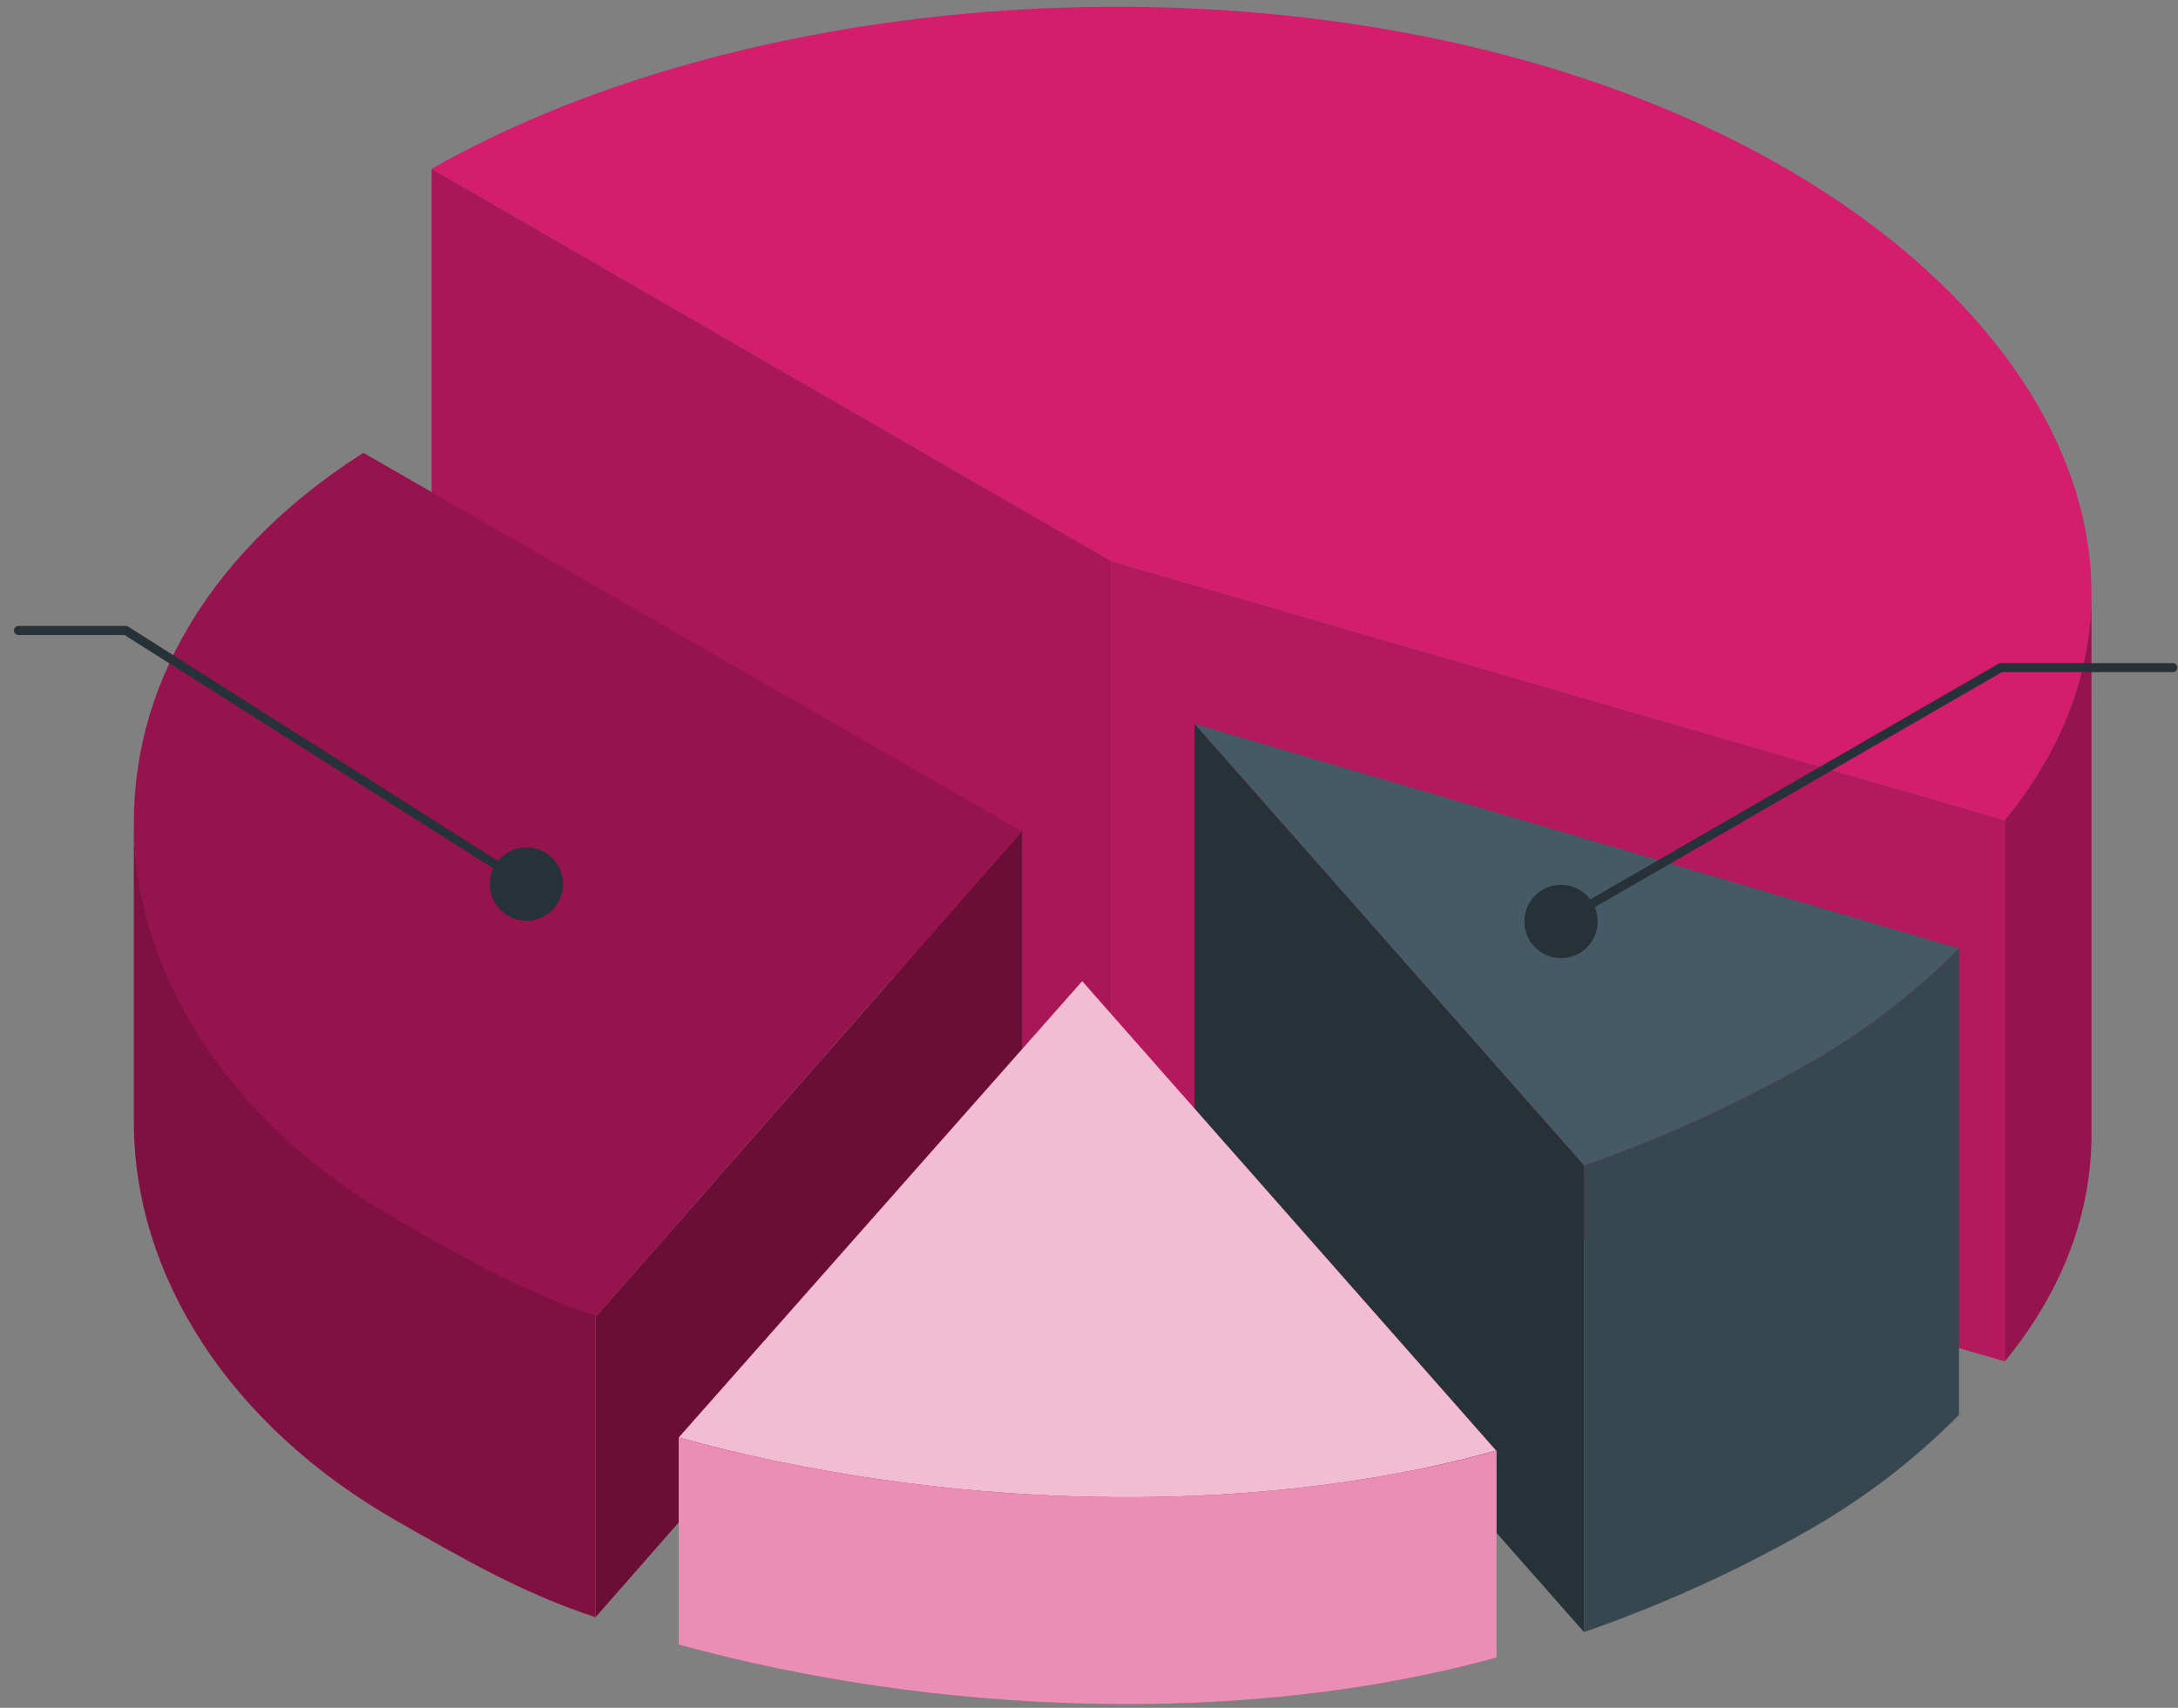<svg width="153" height="120" viewBox="0 0 153 120" fill="none" xmlns="http://www.w3.org/2000/svg">
<rect x="0" y="0" width="153" height="120" fill="#808080" stroke="none"/>
<path d="M78.069 39.428L30.322 11.865C50.538 0.342 82.272 -3.106 108.446 4.624C140.781 14.2 156.428 38.603 140.835 57.633L78.069 39.428Z" fill="#D41D6D"/>
<path d="M78.069 39.428V77.46L140.834 95.66V57.633L78.069 39.428Z" fill="#D41D6D"/>
<path opacity="0.15" d="M78.069 39.428V77.46L140.834 95.66V57.633L78.069 39.428Z" fill="black"/>
<path d="M30.322 11.865V49.892L78.069 77.46V39.428L30.322 11.865Z" fill="#D41D6D"/>
<path opacity="0.2" d="M30.322 11.865V49.892L78.069 77.46V39.428L30.322 11.865Z" fill="black"/>
<path d="M140.834 95.66C144.984 90.596 146.921 85.148 146.921 79.7V41.673C146.921 47.12 144.984 52.568 140.834 57.633V95.66Z" fill="#D41D6D"/>
<path opacity="0.3" d="M140.834 95.66C144.984 90.596 146.921 85.148 146.921 79.7V41.673C146.921 47.12 144.984 52.568 140.834 57.633V95.66Z" fill="black"/>
<path d="M127.098 74.699C122.056 77.578 116.76 79.986 111.276 81.892L83.91 50.861L137.616 66.645C134.493 69.797 130.955 72.507 127.098 74.699Z" fill="#455A64"/>
<path d="M83.91 50.861V83.653L111.276 114.679V81.892L83.91 50.861Z" fill="#263238"/>
<path d="M111.276 114.679C116.761 112.775 122.057 110.367 127.098 107.487C130.956 105.289 134.494 102.573 137.616 99.416V66.645C134.493 69.797 130.955 72.507 127.098 74.699C122.056 77.578 116.76 79.986 111.276 81.892V114.679Z" fill="#37474F"/>
<path d="M41.824 92.548C36.653 90.851 32.429 88.367 27.992 85.855C5.52 73.087 1.924 46.918 25.523 31.82L71.775 58.394L41.824 92.548Z" fill="#D41D6D"/>
<path opacity="0.3" d="M41.824 92.548C36.653 90.851 32.429 88.367 27.992 85.855C5.52 73.087 1.924 46.918 25.523 31.82L71.775 58.394L41.824 92.548Z" fill="black"/>
<path d="M71.802 58.394L41.834 92.548V113.631L71.802 79.477V58.394Z" fill="#D41D6D"/>
<path opacity="0.5" d="M71.802 58.394L41.834 92.548V113.631L71.802 79.477V58.394Z" fill="black"/>
<path d="M41.824 113.631C36.653 111.934 32.429 109.45 27.992 106.939C16.022 100.14 9.404 89.537 9.404 78.833V57.633C9.404 68.337 16.022 78.939 27.992 85.738C32.413 88.249 36.637 90.734 41.824 92.431V113.631Z" fill="#D41D6D"/>
<path opacity="0.4" d="M41.824 113.631C36.653 111.934 32.429 109.45 27.992 106.939C16.022 100.14 9.404 89.537 9.404 78.833V57.633C9.404 68.337 16.022 78.939 27.992 85.738C32.413 88.249 36.637 90.734 41.824 92.431V113.631Z" fill="black"/>
<path d="M105.1 101.927C87.299 106.864 65.556 105.949 47.676 101.012L76.021 68.943L105.1 101.927Z" fill="#D41D6D"/>
<path opacity="0.7" d="M105.1 101.927C87.299 106.864 65.556 105.949 47.676 101.012L76.021 68.943L105.1 101.927Z" fill="white"/>
<path d="M47.676 115.552C65.562 120.483 87.305 121.404 105.132 116.461V101.927C87.299 106.864 65.556 105.949 47.676 101.012V115.552Z" fill="#D41D6D"/>
<path opacity="0.5" d="M47.676 115.552C65.562 120.483 87.305 121.404 105.132 116.461V101.927C87.299 106.864 65.556 105.949 47.676 101.012V115.552Z" fill="white"/>
<path d="M36.983 64.692C38.405 64.692 39.558 63.54 39.558 62.118C39.558 60.696 38.405 59.543 36.983 59.543C35.561 59.543 34.408 60.696 34.408 62.118C34.408 63.54 35.561 64.692 36.983 64.692Z" fill="#263238"/>
<path d="M36.983 62.437C36.923 62.437 36.864 62.42 36.813 62.389L8.75 44.62H1.302C1.217 44.62 1.136 44.587 1.076 44.527C1.016 44.467 0.982 44.386 0.982 44.301C0.982 44.216 1.016 44.135 1.076 44.075C1.136 44.015 1.217 43.982 1.302 43.982H8.84C8.901 43.982 8.96 44.001 9.01 44.035L37.153 61.867C37.188 61.89 37.219 61.919 37.242 61.953C37.266 61.987 37.283 62.025 37.292 62.066C37.301 62.106 37.302 62.148 37.294 62.189C37.287 62.23 37.272 62.269 37.249 62.304C37.219 62.347 37.179 62.381 37.133 62.404C37.086 62.428 37.035 62.439 36.983 62.437Z" fill="#263238"/>
<path d="M107.084 64.746C107.084 65.255 107.235 65.753 107.518 66.176C107.801 66.6 108.203 66.93 108.674 67.124C109.144 67.319 109.662 67.37 110.162 67.271C110.661 67.172 111.12 66.926 111.48 66.566C111.84 66.206 112.085 65.747 112.185 65.248C112.284 64.748 112.233 64.231 112.038 63.76C111.843 63.29 111.513 62.888 111.09 62.605C110.666 62.322 110.169 62.171 109.659 62.171C108.976 62.171 108.322 62.442 107.839 62.925C107.356 63.408 107.084 64.063 107.084 64.746Z" fill="#263238"/>
<path d="M109.659 65.065C109.603 65.065 109.548 65.05 109.5 65.022C109.451 64.994 109.411 64.954 109.383 64.905C109.362 64.869 109.348 64.83 109.343 64.788C109.338 64.747 109.34 64.705 109.351 64.665C109.362 64.625 109.381 64.588 109.406 64.555C109.432 64.522 109.464 64.495 109.5 64.474L140.393 46.636C140.44 46.609 140.493 46.595 140.547 46.594H152.634C152.676 46.594 152.718 46.602 152.757 46.618C152.795 46.634 152.83 46.658 152.86 46.687C152.89 46.717 152.913 46.752 152.929 46.791C152.945 46.83 152.954 46.871 152.954 46.913C152.954 46.955 152.945 46.996 152.929 47.034C152.913 47.073 152.889 47.108 152.86 47.137C152.83 47.166 152.795 47.189 152.756 47.205C152.717 47.22 152.676 47.227 152.634 47.227H140.632L109.814 65.022C109.767 65.049 109.714 65.064 109.659 65.065Z" fill="#263238"/>
</svg>
